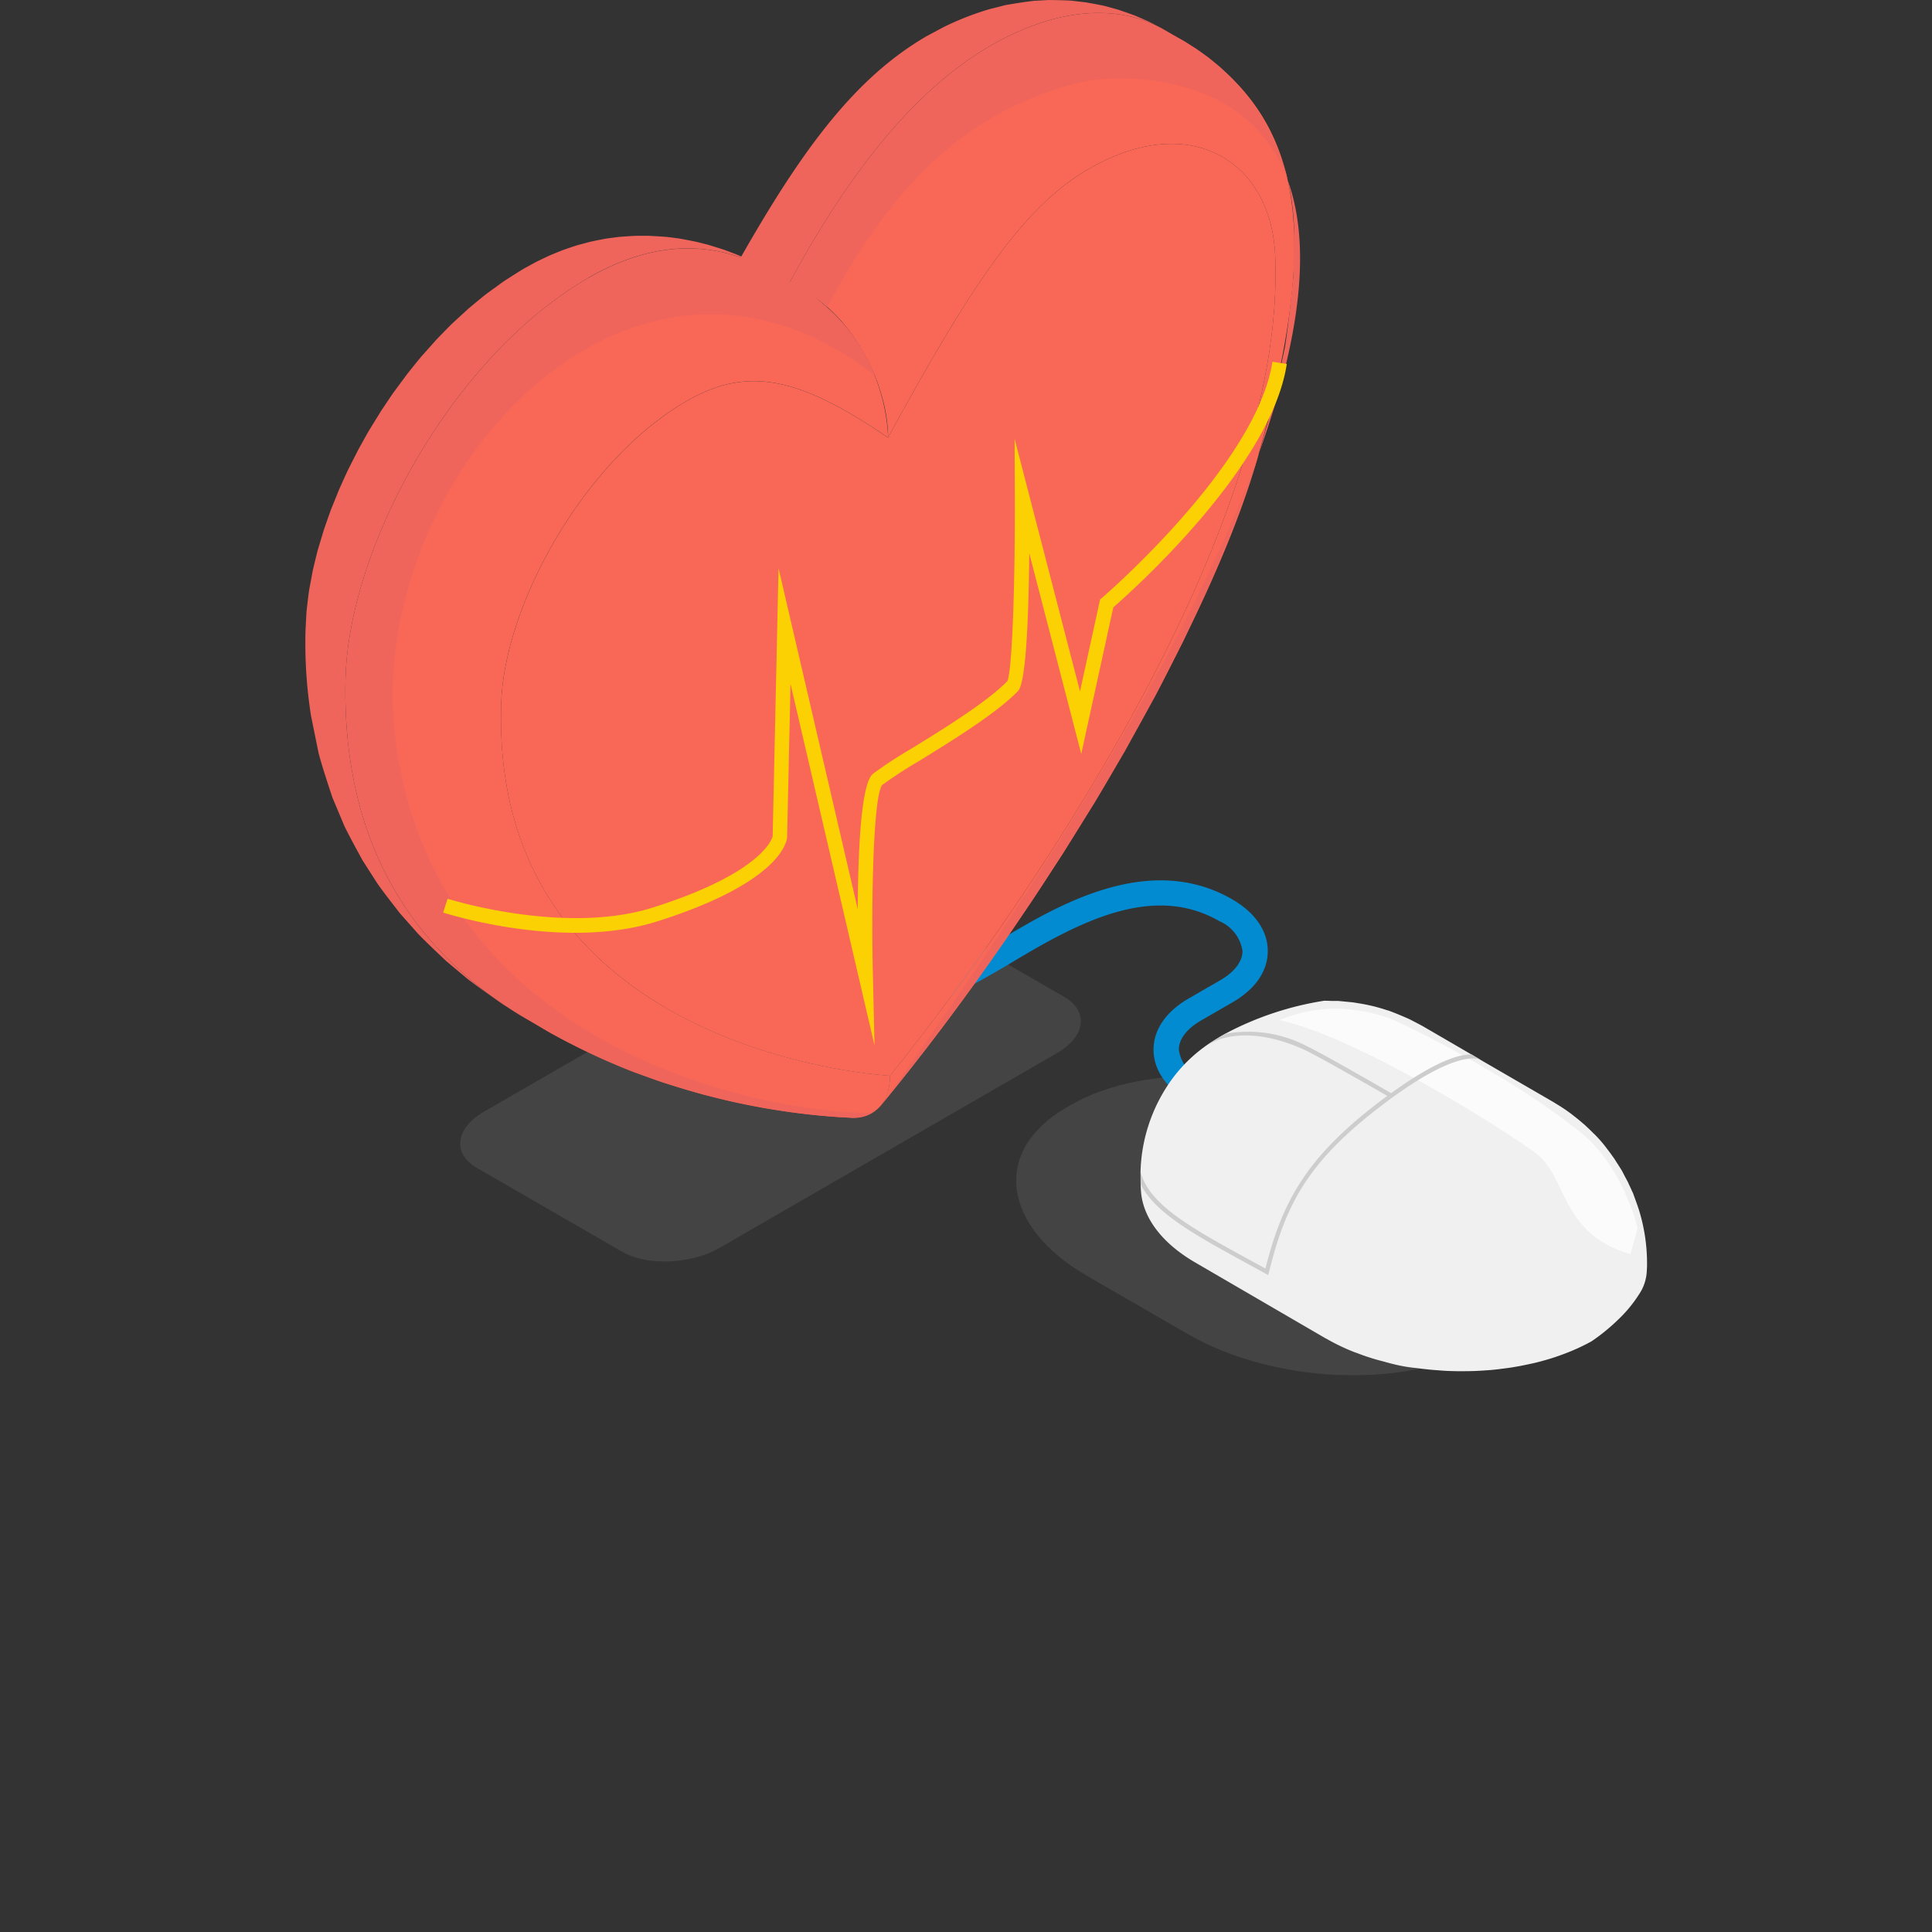 <svg xmlns="http://www.w3.org/2000/svg" xmlns:xlink="http://www.w3.org/1999/xlink" width="170" height="170" viewBox="0 0 170 170">
  <rect x="0" y="0" width="170" height="170" fill="#333333" stroke="none"/>
  <defs>
    <clipPath id="clip-path">
      <rect id="Rectangle_32071" data-name="Rectangle 32071" width="118.061" height="121.019" fill="none"/>
    </clipPath>
    <clipPath id="clip-path-3">
      <rect id="Rectangle_32066" data-name="Rectangle 32066" width="54.61" height="31.529" fill="none"/>
    </clipPath>
    <clipPath id="clip-path-4">
      <rect id="Rectangle_32067" data-name="Rectangle 32067" width="45.648" height="26.355" fill="none"/>
    </clipPath>
    <clipPath id="clip-path-5">
      <path id="Path_122655" data-name="Path 122655" d="M113.566,118.574c7.031,1.593,19.546,9.519,22.472,11.657s2.172,7.17,8.4,8.932l.63-2.265s-1.227-5.463-5.126-8.534a66.562,66.562,0,0,0-7.659-5.179,95.574,95.574,0,0,0-8.661-4.611,14.65,14.65,0,0,0-5.076-1.008,13.273,13.273,0,0,0-4.978,1.008" transform="translate(-113.566 -117.566)" fill="none"/>
    </clipPath>
    <linearGradient id="linear-gradient" x1="-2.498" y1="1.066" x2="-2.476" y2="1.066" gradientUnits="objectBoundingBox">
      <stop offset="0" stop-color="#ebebeb"/>
      <stop offset="0.343" stop-color="#ebebeb"/>
      <stop offset="1" stop-color="#fbfbfb"/>
    </linearGradient>
  </defs>
  <g id="workspace-plan-i3" transform="translate(-1080 -1628)">
    <rect id="Rectangle_30830" data-name="Rectangle 30830" width="170" height="170" transform="translate(1080 1628)" fill="none"/>
    <g id="Group_99188" data-name="Group 99188" transform="translate(1106.865 1628.001)">
      <g id="Group_99187" data-name="Group 99187" clip-path="url(#clip-path)">
        <g id="Group_99182" data-name="Group 99182">
          <g id="Group_99181" data-name="Group 99181" clip-path="url(#clip-path)">
            <g id="Group_99177" data-name="Group 99177" transform="translate(13.629 79.474)" opacity="0.2" style="mix-blend-mode: multiply;isolation: isolate">
              <g id="Group_99176" data-name="Group 99176">
                <g id="Group_99175" data-name="Group 99175" clip-path="url(#clip-path-3)">
                  <path id="Path_122647" data-name="Path 122647" d="M20.147,123.626l7.043-4.066,22.638-13.07c2.528-1.459,6.388-1.62,8.578-.355l12.781,7.379c2.19,1.264,1.914,3.493-.616,4.953l-7.043,4.066L40.891,135.6c-2.529,1.459-6.389,1.619-8.579.355L19.531,128.58c-2.19-1.264-1.913-3.494.616-4.954" transform="translate(-18.054 -105.282)" fill="#888"/>
                </g>
              </g>
            </g>
            <g id="Group_99180" data-name="Group 99180" transform="translate(62.551 94.664)" opacity="0.2" style="mix-blend-mode: multiply;isolation: isolate">
              <g id="Group_99179" data-name="Group 99179">
                <g id="Group_99178" data-name="Group 99178" clip-path="url(#clip-path-4)">
                  <path id="Path_122648" data-name="Path 122648" d="M123.687,149.2l.4-.23c6.561-3.788,5.731-10.467-1.846-14.841l-8.844-5.107c-7.577-4.374-19.146-4.854-25.708-1.065l-.4.229c-6.562,3.789-5.732,10.468,1.846,14.842l8.844,5.106c7.577,4.374,19.145,4.855,25.707,1.066" transform="translate(-82.864 -125.405)" fill="#888"/>
                </g>
              </g>
            </g>
            <path id="Path_122649" data-name="Path 122649" d="M109.264,131.021l-15.5-8.947c-2.022-1.168-3.136-2.785-3.136-4.553s1.1-3.358,3.1-4.512l2.742-1.583c1.279-.739,1.985-1.657,1.985-2.585a3.391,3.391,0,0,0-2.023-2.625c-5.774-3.333-12.165-.053-18.218,3.594a87.287,87.287,0,0,1-12.143,6.077l-.838-2.061A85.049,85.049,0,0,0,77.066,107.9c4.895-2.948,13.086-7.881,20.478-3.614,2.022,1.168,3.136,2.785,3.136,4.553s-1.1,3.358-3.1,4.513l-2.742,1.582c-1.28.74-1.985,1.658-1.985,2.585a3.392,3.392,0,0,0,2.024,2.626l15.5,8.947Z" transform="translate(-15.991 -25.157)" fill="#028bd0"/>
            <path id="Path_122650" data-name="Path 122650" d="M103.694,143.681" transform="translate(-25.419 -35.222)" fill="#e8e9ee"/>
            <path id="Path_122651" data-name="Path 122651" d="M147.163,129.573c.16.119.325.24.485.366a1.019,1.019,0,0,0-.091-.084Z" transform="translate(-36.075 -31.763)" fill="#9fa0a4"/>
            <path id="Path_122652" data-name="Path 122652" d="M150.55,132.5l.58.691c-.2-.245-.4-.485-.58-.691" transform="translate(-36.905 -32.481)" fill="#919195"/>
            <path id="Path_122653" data-name="Path 122653" d="M154.048,137.534a.7.7,0,0,0,.031.065c0-.011-.008-.019-.012-.03Z" transform="translate(-37.763 -33.715)" fill="#828386"/>
            <path id="Path_122654" data-name="Path 122654" d="M141.167,134.909c-.024-.072-.048-.136-.064-.2l-.408-1.128c-.08-.16-.16-.343-.248-.535q-.084-.18-.168-.36c-.032-.072-.063-.136-.1-.208a.057.057,0,0,1,.008.032c-.056-.128-.128-.248-.192-.368-.024-.04-.04-.08-.064-.128-.08-.152-.152-.3-.232-.439l-.288-.456a1.893,1.893,0,0,0-.136-.208l-.24-.384c-.048-.063-.088-.12-.128-.176-.168-.239-.343-.472-.519-.7a11.256,11.256,0,0,0-1.039-1.207l-.208-.2c-.176-.176-.344-.344-.52-.5l-.2-.192c-.088-.072-.168-.136-.239-.2q-.336-.289-.648-.528a14,14,0,0,0-1.575-1.087c-.008-.008-.016-.008-.023-.016-.072-.048-.152-.088-.232-.144l-6.428-3.725-.064-.04-.727-.432h-.008l-4.277-2.487-.444-.238c-.253-.128-.509-.266-.724-.377-.543-.24-1.279-.552-1.831-.752l-.224-.064c-.3-.1-.608-.192-.919-.272l-.1-.032a.3.3,0,0,1-.08-.016c-.423-.1-.855-.193-1.319-.264-.192-.032-.376-.064-.552-.088l-1.247-.12h-.592c-.216-.008-.423-.017-.648-.017a27.577,27.577,0,0,0-8.7,2.9q-.516.288-1.008.6a13.265,13.265,0,0,0-3.478,3.127,14.492,14.492,0,0,0-2.974,8.458l.008,1.071c.008.16.016.32.023.48.008.08.017.16.017.232a.26.26,0,0,1,.008.072c.232,2.206,1.823,4.39,4.773,6.1l11.5,6.692v-.008a.251.251,0,0,1,.056.032,18.216,18.216,0,0,0,2.382,1.144c.128.048.256.088.376.136.3.112.591.223.9.319.432.144.879.273,1.327.384.008,0,.024.008.032.008.184.057.368.1.552.152.048.016.1.023.144.04a2.44,2.44,0,0,1,.239.056,13.5,13.5,0,0,0,1.871.319h.008c.208.024.416.056.632.08.12.017.256.024.376.04.343.04.679.064,1.024.088.511.048,1.023.064,1.535.072.28.008.56.008.832,0h.112c.16,0,.32-.008.479-.008.176-.008.352-.008.536-.024a1.131,1.131,0,0,0,.168-.008c.048,0,.088-.008.136-.008.032,0,.064-.008.1-.008a2.091,2.091,0,0,0,.216-.016c.088,0,.176-.008.272-.016.12-.008.248-.017.376-.032s.255-.023.383-.04c.024,0,.048-.008.072-.008l.192-.024c.16-.024.328-.04.488-.064.192-.024.375-.048.559-.08.064-.008.128-.023.192-.032l.128-.024h.024l.112-.024c.063-.008.136-.023.2-.032.04-.008.08-.016.112-.024.3-.056.591-.12.887-.183.488-.1.959-.232,1.431-.368s.919-.288,1.367-.455a17.913,17.913,0,0,0,2.535-1.152,17.33,17.33,0,0,0,2.358-1.926,11.835,11.835,0,0,0,2.007-2.512,3.968,3.968,0,0,0,.492-1.762c.009-.172.017-.313.019-.355v-.016a15.889,15.889,0,0,0-.759-5.141m-20.067-16.5a.031.031,0,0,0,.024.008.307.307,0,0,0,.056.024c-.1-.032-.192-.063-.28-.088.064.016.136.04.2.056" transform="translate(-23.869 -28.597)" fill="#f0f0f0"/>
          </g>
        </g>
        <g id="Group_99184" data-name="Group 99184" transform="translate(85.727 88.746)">
          <g id="Group_99183" data-name="Group 99183" clip-path="url(#clip-path-5)">
            <rect id="Rectangle_32069" data-name="Rectangle 32069" width="33.848" height="37.95" transform="matrix(0.469, -0.883, 0.883, 0.469, -8.945, 16.849)" fill="url(#linear-gradient)"/>
          </g>
        </g>
        <g id="Group_99186" data-name="Group 99186">
          <g id="Group_99185" data-name="Group 99185" clip-path="url(#clip-path)">
            <path id="Path_122656" data-name="Path 122656" d="M121.513,125.769l-.192.328c-.008-.008-.128-.072-.336-.192-1.3-.759-6.036-3.462-7.131-3.981-5-2.351-7.85-.9-7.98-.853l-.688.335.553-.37q.491-.311,1.007-.6a11.192,11.192,0,0,1,7.267,1.143c1.175.552,6.244,3.454,7.308,4.085.1.056.168.088.192.1" transform="translate(-25.785 -29.475)" fill="#cdcdcd"/>
            <path id="Path_122657" data-name="Path 122657" d="M127.28,123.387c-.3-.152-2.215-.792-8.1,3.566-7.044,5.212-9.01,9.034-10.521,15.134l-.064.24-1.615-.888c-4.773-2.607-8.323-4.541-9.6-7.091l-.008-1.071c.784,2.91,4.533,4.948,9.794,7.826l1.184.648c1.5-5.924,3.606-9.922,10.6-15.1a1.1,1.1,0,0,1,.12-.088,4.075,4.075,0,0,1,.336-.24c4-2.894,6.06-3.438,7.075-3.406h.008l.728.432Z" transform="translate(-23.869 -30.131)" fill="#cdcdcd"/>
            <path id="Path_122658" data-name="Path 122658" d="M86.04,1.886,84.922,1.4c-.46-.179-1.084-.389-1.551-.549L82.194.526C81.682.411,80.993.289,80.478.2L79.243.057C78.648.02,77.853.007,77.258,0l-1.3.071C75.2.158,74.2.315,73.448.449L72.06.8a25.366,25.366,0,0,0-4.02,1.568l-1.5.8h0l0,0,0,0h0c-7.026,4.068-12,11.435-18.219,22.784,1.142-2.1,3.459-2.649,6.136-1.094,4.309-7.945,10.1-16.46,17.678-20.835C78.194.525,83.6.392,87.474,2.643c-.423-.24-1-.534-1.433-.756" transform="translate(-11.845 0)" fill="#ef655b"/>
            <path id="Path_122659" data-name="Path 122659" d="M91.756,4.344c-3.872-2.25-9.28-2.117-15.34,1.382C68.84,10.1,63.047,18.615,58.738,26.561c3.82,2.219,6.927,7.878,6.941,12.636,7.46-13.735,12.081-20.451,17.67-23.645,9.022-5.219,16.2-.587,16.4,7.925,1.041,29.893-34.441,72.508-33.913,71.877a5.178,5.178,0,0,1-.149,1.291,3.363,3.363,0,0,1-.664,1.346C79.719,80.249,93.956,55.817,98.14,41.159c5.8-20.319,4.07-30.3-6.383-36.815" transform="translate(-14.399 -0.697)" fill="#f96857"/>
            <path id="Path_122660" data-name="Path 122660" d="M67.066,110.233c.113-.135.262-.316.374-.452l.853-1.05c.386-.48.9-1.126,1.279-1.609L71.22,105c.595-.777,1.375-1.823,1.965-2.6l2.225-3.039c.739-1.025,1.7-2.406,2.434-3.437l2.585-3.79c.818-1.223,1.878-2.874,2.683-4.1l2.725-4.377c.832-1.372,1.9-3.227,2.713-4.611l2.646-4.8c.784-1.475,1.77-3.472,2.529-4.961l2.347-5.062c.677-1.544,1.5-3.638,2.141-5.2l1.821-5.144c.107-.336.218-.708.33-1.083-4.75,13.151-14.723,31.5-33.046,57.1a3.069,3.069,0,0,1-.25.347" transform="translate(-16.44 -12.939)" fill="#ef655b"/>
            <path id="Path_122661" data-name="Path 122661" d="M99.422,13.5l-.53-1.2c-.256-.507-.626-1.168-.907-1.661L97.3,9.584c-.3-.413-.725-.945-1.042-1.344l-.822-.908c-.342-.346-.818-.786-1.174-1.118l-.943-.774C93,5.2,92.562,4.9,92.238,4.667L91.2,4.017l-1.729-1C85.594.762,80.187.9,74.126,4.394,66.55,8.769,60.757,17.284,56.448,25.229l1.729,1a10.326,10.326,0,0,1,1.592,1.153c5.514-10.4,11.594-16.267,19.713-19.023-.177-.193-.365-.377-.552-.563.185.185.373.368.548.56a24.735,24.735,0,0,1,3.494-.926c.263-.043,13.359-1.923,17.293,8.751l-.113-.5c-.2-.666-.494-1.542-.73-2.2" transform="translate(-13.837 -0.37)" fill="#ef655b"/>
            <path id="Path_122662" data-name="Path 122662" d="M113.68,20.953l.205.894a21.158,21.158,0,0,1,.366,3.4l-.071,4.292c-.188,1.834-.435,4.282-.722,6.1l-1.049,4.962c-.369,1.3-.81,2.939-1.236,4.376,4.184-11.584,4.311-19.129,2.505-24.028" transform="translate(-27.253 -5.136)" fill="#ef655b"/>
            <path id="Path_122663" data-name="Path 122663" d="M24.872,31.211C13.052,38.036,3.781,54.755,3.534,66.581,3.2,82.473,10.89,91.418,19.558,96.455l-2.164-1.336c-.957-.668-2.23-1.565-3.157-2.274l-1.861-1.561c-.749-.709-1.748-1.652-2.465-2.393L8.329,87.105c-.6-.777-1.412-1.809-1.979-2.612L5.03,82.43c-.491-.9-1.151-2.1-1.6-3.028L2.388,76.921c-.387-1.162-.9-2.714-1.216-3.9l-.67-3.3A40.989,40.989,0,0,1,.02,62.152l.086-1.607c.068-.576.148-1.345.236-1.918l.318-1.7c.134-.55.3-1.286.45-1.833l.526-1.748c.19-.538.433-1.261.635-1.8l.713-1.76c.242-.529.553-1.239.805-1.763l.884-1.738c.288-.515.664-1.208.963-1.717l1.039-1.683c.334-.494.768-1.159,1.113-1.646l1.18-1.594c.377-.466.87-1.1,1.258-1.552l1.307-1.468c.423-.431.976-1.015,1.409-1.435l1.417-1.3c.475-.391,1.1-.924,1.587-1.3l1.5-1.089c.546-.347,1.267-.821,1.825-1.147l1.053-.576c.372-.179.866-.423,1.243-.591l1.044-.425c.41-.141.954-.333,1.369-.46l1.041-.278c.451-.1,1.051-.221,1.5-.3l1.042-.137c.48-.038,1.121-.085,1.6-.1h1.039c.487.025,1.136.061,1.621.1l1.027.131c.469.082,1.094.2,1.56.3l1,.251c.435.131,1.014.306,1.444.45l.964.359c.394.165.919.386,1.308.562l.919.449c.383.205.892.479,1.269.694-4.183-2.431-9.6-3.534-16.455.423" transform="translate(0 -6.739)" fill="#ef655b"/>
            <path id="Path_122664" data-name="Path 122664" d="M74.54,18.964c9.022-5.219,16.2-.587,16.4,7.925C91.984,56.782,56.5,99.4,57.029,98.767c.531.019-35.078-1.551-34.208-32.547.155-8.719,7.281-21.609,16.3-26.807,5.588-3.259,10.232-1.893,17.745,3.2C64.33,28.874,68.951,22.158,74.54,18.964" transform="translate(-5.59 -4.109)" fill="#f96857"/>
            <path id="Path_122665" data-name="Path 122665" d="M49.676,105.772a60.868,60.868,0,0,1-26.484-7.51c-8.868-5.153-16.557-14.1-16.224-29.991C7.215,56.446,16.487,39.726,28.306,32.9c6.853-3.957,12.271-2.854,16.455-.423.52.315,1.207.746,1.717,1.078a16.329,16.329,0,0,1,6.507,12.368c-7.513-5.091-12.157-6.457-17.747-3.2-9.021,5.2-16.149,18.088-16.3,26.807-.868,31,34.74,32.566,34.21,32.547A5.146,5.146,0,0,1,53,103.372a3.059,3.059,0,0,1-3.32,2.4" transform="translate(-1.706 -7.425)" fill="#f96857"/>
            <path id="Path_122666" data-name="Path 122666" d="M9.048,71.877C6.387,49.584,29.482,23.251,51.236,40.112a15.525,15.525,0,0,0-5.2-6.8c-.289-.2-.68-.445-.972-.636l-.869-.525-1.729-1c-4.183-2.431-9.6-3.534-16.454.423C14.2,38.4,4.925,55.115,4.678,66.94,4.345,82.832,12.034,91.778,20.7,96.814l1.729,1.005a57.764,57.764,0,0,0,7.588,3.608l2.437.871c1.108.357,2.6.788,3.72,1.11l2.454.6c.889.194,2.081.419,2.975.593l2.129.337c.638.089,1.491.187,2.129.265l1.509.14c.342.027.8.054,1.141.077l.6.027a3.513,3.513,0,0,0,1.921-.434c-9.856.094-38.726-5.791-41.988-33.135" transform="translate(-1.144 -7.099)" fill="#ef655b"/>
            <path id="Path_122667" data-name="Path 122667" d="M54.025,102.326,46.633,70.508l-.3,13.514c-.042.442-.691,3.994-11.431,7.39-8.177,2.587-18.4-.639-18.834-.777l.39-1.216c.1.032,10.274,3.237,18.059.775,9.894-3.129,10.539-6.24,10.545-6.271l.516-23.588,6.97,30c.027-5.137.289-11.006,1.318-11.892a36.6,36.6,0,0,1,3.4-2.228c2.815-1.735,6.664-4.11,8.446-5.942.448-.991.687-8.99.659-16.232l-.02-5.092,5.754,22.225,1.769-8.088.163-.14c.136-.115,13.621-11.726,15-20.775l1.263.192c-1.378,9.07-13.621,19.983-15.265,21.413l-2.82,12.9L67.64,59.008c-.073,7.527-.411,11.608-1.009,12.153-1.852,1.922-5.8,4.359-8.691,6.14A38.372,38.372,0,0,0,54.7,79.41c-.727.874-.992,9.192-.819,16.719ZM65.741,70.247a.055.055,0,0,0-.013.014l.013-.014" transform="translate(-3.939 -10.338)" fill="#fcd104"/>
          </g>
        </g>
      </g>
    </g>
  </g>
</svg>
